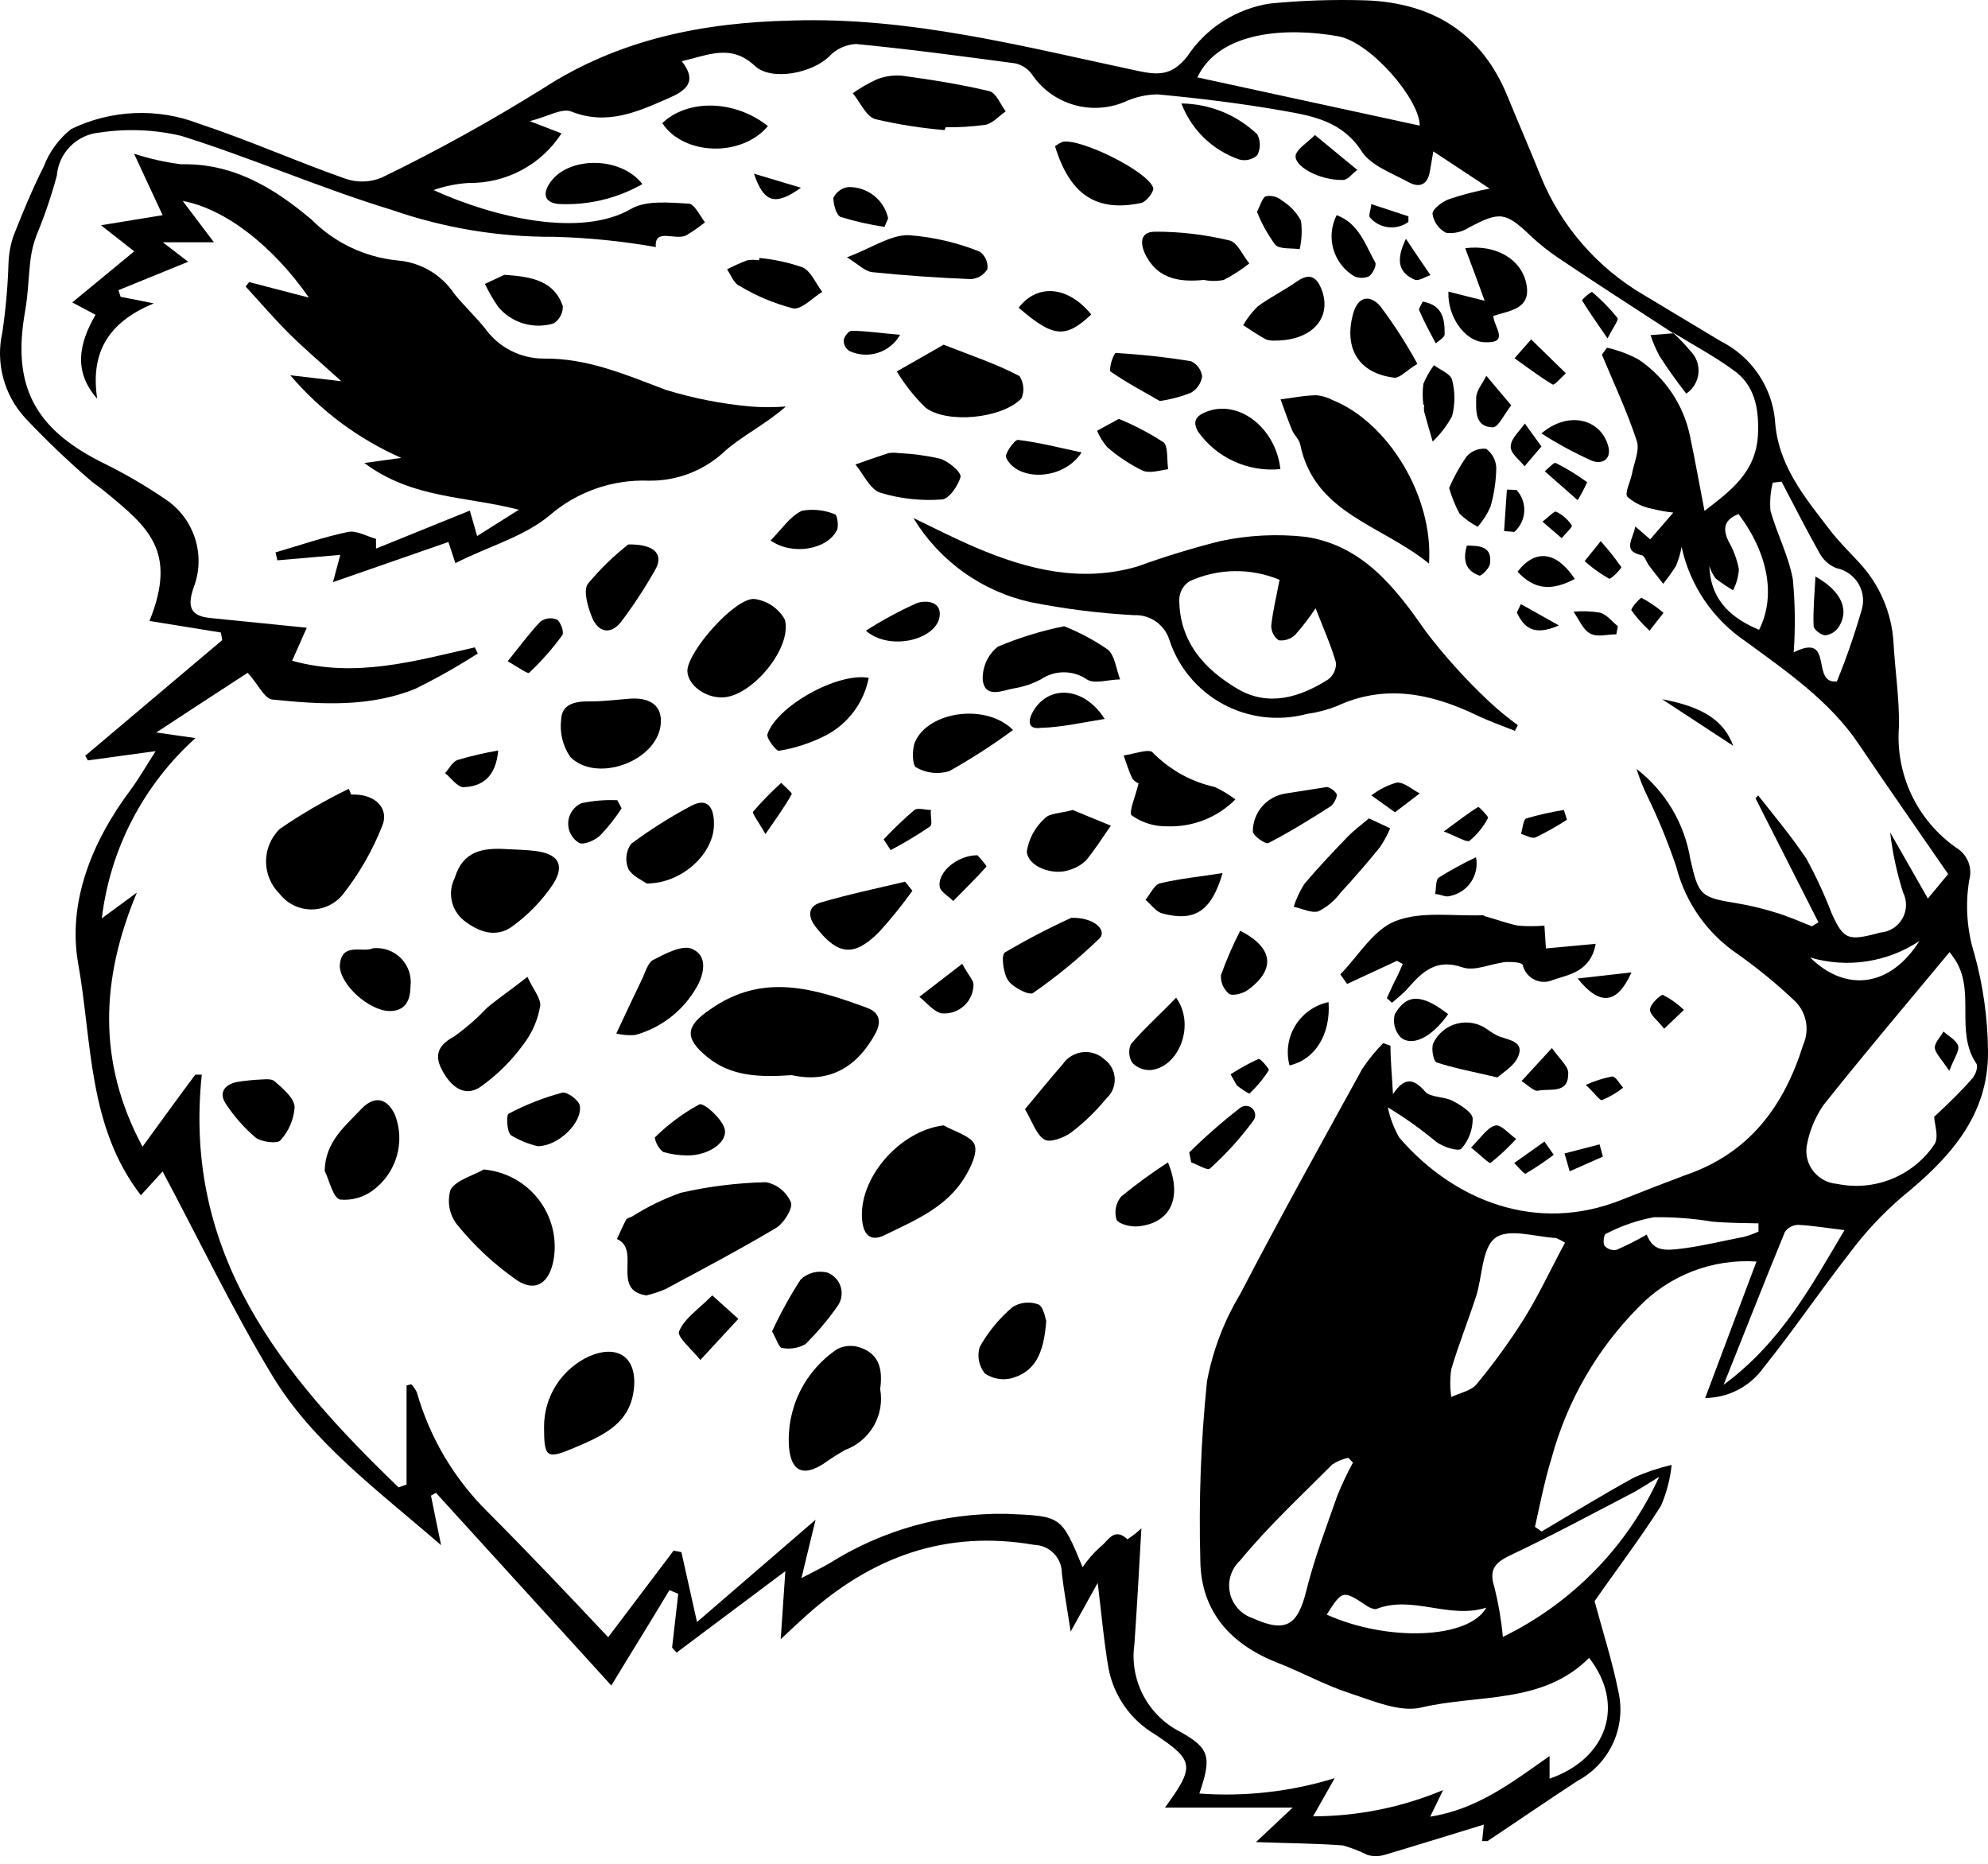 <?xml version="1.0" encoding="UTF-8"?> <svg xmlns="http://www.w3.org/2000/svg" width="240" height="225" viewBox="0 0 240 225" fill="none"> <path d="M32.903 166.114C28.071 158.136 24.082 149.759 19.631 141.421L17.005 144.294C10.589 135.976 11.131 125.784 9.447 116.369C8.123 108.97 11.07 101.63 15.742 95.386C16.724 94.05 17.566 92.594 18.789 90.679L10.609 91.796L10.289 91.238L26.828 77.276L26.668 76.358L18.047 74.962C21.475 66.445 17.827 63.593 12.574 59.265C11.993 58.786 11.331 58.387 10.77 57.868C8.058 55.522 5.468 53.039 3.011 50.429C1.759 49.053 0.857 47.399 0.383 45.604C-0.092 43.809 -0.126 41.927 0.285 40.117C0.693 37.354 0.941 34.57 1.026 31.779C1.065 30.674 1.261 29.579 1.608 28.528C2.731 25.676 3.893 22.844 5.277 20.111C5.95 18.334 7.093 16.77 8.585 15.583C10.98 14.42 13.592 13.762 16.256 13.652C18.92 13.542 21.577 13.983 24.062 14.945C30.076 16.94 35.73 19.473 41.624 21.547C43.082 22.074 44.687 22.031 46.114 21.427C52.769 18.193 59.247 14.611 65.521 10.697C74.743 4.713 84.887 2.718 95.593 2.479C109.927 2.02 123.66 5.65 137.473 8.582C139.959 9.101 141.483 9.081 143.307 6.847C144.431 5.137 145.905 3.681 147.632 2.574C149.359 1.468 151.301 0.735 153.331 0.425C157.201 0.049 161.092 -0.078 164.979 0.046C172.998 0.365 178.892 4.035 181.98 11.594C183.303 14.825 184.706 18.037 185.989 21.248C188.443 27.282 192.834 32.339 198.479 35.629L207.741 41.194C209.537 42.097 211.076 43.434 212.218 45.082C213.36 46.73 214.068 48.637 214.277 50.628C214.578 56.053 217.765 59.883 220.813 63.852C221.895 65.288 223.198 66.565 224.381 67.841C226.875 70.487 228.363 73.915 228.591 77.535C228.772 80.926 229.313 84.317 229.253 87.707C229.028 90.542 229.551 93.386 230.771 95.958C231.992 98.529 233.866 100.739 236.209 102.368C236.853 102.764 237.35 103.357 237.625 104.059C237.9 104.76 237.938 105.532 237.733 106.257C237.24 109.23 237.453 112.276 238.355 115.153C239.413 118.974 239.965 122.917 239.999 126.881C240.099 134.72 235.287 139.886 229.574 144.533C227.233 146.55 225.121 148.818 223.279 151.295C219.73 155.842 216.502 160.629 212.874 165.137C212.075 166.25 211.023 167.16 209.804 167.791C208.584 168.422 207.231 168.756 205.857 168.767C208.002 163.023 209.967 157.837 212.052 152.292C209.424 152.119 206.789 152.52 204.334 153.467C201.878 154.415 199.661 155.886 197.838 157.777C192.802 162.852 189.175 169.141 187.312 176.027C186.47 178.74 185.929 181.552 185.308 184.325L186.11 184.883C189.838 182.689 193.527 180.415 197.316 178.341C198.764 177.706 200.267 177.205 201.807 176.845C201.635 178.543 201.202 180.204 200.524 181.772C197.998 185.761 195.131 189.511 192.505 193.3C193.467 196.891 194.65 200.541 195.392 204.271C195.853 206.347 195.62 208.516 194.73 210.448C193.84 212.381 192.341 213.973 190.46 214.981C186.791 217.375 183.203 219.848 179.574 222.262C179.454 222.262 179.233 222.262 178.932 222.262L179.133 220.267C174.963 221.544 170.993 222.78 167.104 223.937C166.448 224.114 165.756 224.114 165.099 223.937C164.143 223.457 163.143 223.07 162.112 222.78C158.884 222.541 155.617 222.521 151.627 222.381L156.058 218.213H140.641C144.269 213.226 144.189 212.548 139.438 209.377C138.001 208.528 136.761 207.388 135.797 206.03C134.833 204.673 134.168 203.129 133.844 201.498C133.283 198.307 133.002 195.076 132.521 191.086L129.253 196.97C128.812 194.038 128.431 192.004 128.191 189.949C128.202 189.055 127.859 188.192 127.237 187.547C126.614 186.901 125.762 186.525 124.863 186.499C114.177 184.644 105.216 187.955 97.357 195.016C96.495 195.774 95.653 196.571 94.25 197.888L94.811 189.67L81.68 199.503L81.138 198.905C81.379 196.731 81.639 194.577 81.88 192.403L80.817 191.964C78.432 195.953 76.046 199.763 73.801 203.473L52.63 180.216L52.029 180.555C52.369 182.27 52.73 183.986 53.252 186.539C45.533 179.837 37.815 174.212 32.903 166.114ZM202.008 40.236C197.376 37.205 192.745 34.253 188.134 31.141C186.962 30.354 185.856 29.473 184.826 28.508C181.759 25.576 181.077 25.496 177.369 27.451C176.548 27.993 175.56 28.226 174.582 28.109C174.144 27.885 173.766 27.56 173.48 27.161C173.194 26.762 173.008 26.301 172.938 25.816C172.938 25.237 174.081 24.36 174.943 24.04C176.542 23.503 178.176 23.077 179.834 22.764L173.038 18.276C172.858 19.353 172.738 19.971 172.637 20.59C172.397 22.225 171.454 22.764 170.031 21.986C168.026 20.889 165.52 19.991 164.418 18.316C162.112 14.686 158.564 14.008 154.995 13.389C149.943 12.492 144.851 11.873 139.759 11.395C138.371 11.409 137.003 11.722 135.749 12.312C133.776 13.134 131.577 13.245 129.531 12.626C127.486 12.007 125.721 10.697 124.542 8.921C124.054 8.266 123.34 7.812 122.537 7.645C116.142 6.787 109.747 5.93 103.331 5.311C102.103 5.381 100.948 5.916 100.104 6.807C98.099 8.802 93.167 9.839 91.142 7.964C88.215 5.232 85.529 6.668 82.301 7.386C84.306 9.919 82.702 10.996 80.677 11.873C76.928 13.509 73.259 15.184 68.929 13.449C67.826 13.03 66.142 14.068 63.957 14.626L67.786 16.102C66.585 17.966 64.925 19.494 62.964 20.541C61.002 21.589 58.805 22.12 56.579 22.086C55.13 22.176 53.7 22.465 52.329 22.943C59.787 26.334 70.172 28.708 76.186 25.217C78.011 24.16 80.777 24.459 83.103 24.579C83.825 24.579 84.486 26.035 85.108 26.833C84.395 27.416 83.638 27.943 82.842 28.409C81.559 29.087 78.973 27.451 79.174 29.825C75.114 29.108 71.006 28.695 66.884 28.588C60.238 28.627 53.633 27.534 47.357 25.357C38.757 22.744 30.457 19.094 21.876 16.401C18.651 15.64 15.309 15.505 12.033 16.002C10.691 16.121 9.435 16.709 8.488 17.662C7.541 18.616 6.964 19.872 6.86 21.208C6.202 23.652 5.385 26.05 4.415 28.389C4.082 29.265 3.847 30.174 3.713 31.101C3.432 33.255 3.412 35.429 3.031 37.564C1.447 46.479 4.074 51.665 12.253 55.794C14.896 57.08 17.442 58.553 19.872 60.202C21.607 61.326 22.901 63.01 23.537 64.972C24.172 66.933 24.11 69.052 23.36 70.973C22.578 73.287 23.019 74.364 25.365 74.603L37.033 75.78L35.268 79.769C42.987 81.903 50.164 79.769 57.321 78.153L57.682 78.891C55.245 80.454 52.722 81.879 50.124 83.16C44.591 85.394 38.737 85.055 32.963 84.456C31.94 84.456 31.098 82.462 29.895 81.225C30.036 81.125 30.337 81.105 29.895 81.225C26.347 83.519 22.799 85.852 18.869 88.425L23.601 89.104C17.311 94.759 13.294 102.489 12.293 110.864L16.523 107.753C12.233 118.025 11.652 128.078 17.205 138.429C19.471 135.338 21.535 132.446 23.58 129.733H24.362C22.057 151.494 34.086 166.054 48.119 179.558L49.081 179.219V167.251L49.643 167.112C49.925 167.396 50.156 167.726 50.325 168.089C51.884 173.564 54.84 178.546 58.905 182.55C63.837 187.496 68.608 192.522 73.42 197.649L81.319 187.197L82.261 187.376C82.842 189.949 83.404 192.522 84.145 195.814L98.46 183.467C97.878 185.821 97.417 187.795 96.756 190.508C98.279 189.71 99.222 189.251 100.124 188.733C106.495 184.712 113.91 182.632 121.455 182.749C128.091 183.048 128.091 182.869 130.697 189.192C131.301 188.296 132.015 187.479 132.822 186.758C133.724 186.12 134.446 184.265 136.11 185.821C136.711 185.435 137.275 184.994 137.794 184.504C137.533 189.152 137.273 193.859 136.952 198.466C136.649 200.583 137.017 202.741 138.005 204.64C138.993 206.538 140.552 208.083 142.465 209.058C146.094 211.052 146.274 212.169 144.791 216.517C150.306 216.92 155.848 216.291 161.13 214.662L158.523 219.27C163.916 219.26 169.252 218.182 174.221 216.098L172.657 219.31C178.371 218.412 182.521 215.181 187.072 211.99V214.722C194.089 212.289 196.214 205.747 191.843 200.142C186.25 205.766 178.451 204.51 171.615 206.126C169.009 206.764 165.721 205.308 162.894 204.39C160.067 203.473 157.16 201.877 154.253 200.74C148.58 198.526 144.991 194.557 144.911 188.434C144.706 181.197 144.974 173.955 145.713 166.753C146.411 163.033 147.769 159.467 149.722 156.221C154.474 147.086 159.486 138.07 164.458 129.035C165.203 127.923 166.048 126.882 166.984 125.923L167.866 126.243C167.866 128.058 168.046 129.853 168.167 132.087C169.49 130.092 170.592 130.092 172.036 131.768C172.717 132.526 174.341 132.346 175.384 132.905C176.426 133.463 177.75 134.281 177.79 135.039C177.8 136.374 177.314 137.667 176.426 138.669C176.045 139.048 174.241 138.469 173.419 137.871C171.571 136.328 169.607 134.928 167.545 133.682C167.813 134.963 168.28 136.195 168.928 137.332C175.464 144.932 185.488 148.981 195.793 144.832C198.339 143.815 200.885 142.838 203.471 141.86C211.19 139.227 215.38 133.543 217.705 126.083C218.107 125.167 218.205 124.147 217.985 123.172C217.765 122.196 217.239 121.316 216.482 120.658C214.409 118.71 212.205 116.904 209.886 115.252C206.15 112.76 203.472 108.98 202.368 104.641C201.384 101.717 200.213 98.859 198.86 96.085C198.35 95.035 197.921 93.948 197.577 92.833C201.058 95.524 203.381 99.432 204.073 103.764C205.075 108.152 205.295 108.331 209.826 109.069C211.408 109.34 212.969 109.72 214.497 110.206C215.941 110.645 217.324 111.263 218.728 111.822L219.53 111.343C217.003 106.357 214.477 101.37 211.931 96.364L212.252 96.025C214.257 98.558 216.262 100.971 218.066 103.644C219.244 105.8 220.276 108.032 221.153 110.326C222.597 113.497 223.158 113.617 227.007 112.58C227.556 112.536 228.085 112.359 228.548 112.064C229.012 111.77 229.396 111.367 229.667 110.891C229.938 110.414 230.087 109.879 230.102 109.333C230.118 108.786 229.998 108.243 229.754 107.753C228.998 105.389 228.475 102.957 228.19 100.493L232.741 108.471L235.187 105.519C231.398 100.014 227.829 94.928 224.361 89.782C220.893 84.636 215.7 81.065 210.749 77.435C206.788 74.766 204.016 70.679 203.01 66.026C202.868 66.813 202.639 67.583 202.328 68.32C201.857 69.068 201.341 69.787 200.785 70.474C200.223 69.736 199.622 69.018 199.081 68.28C198.76 67.861 198.559 67.103 198.198 67.024C195.753 66.525 197.196 65.029 197.417 63.553L199.221 65.109L202.008 61.878C201.142 61.788 200.284 61.634 199.441 61.419C198.341 61.214 197.316 60.718 196.474 59.983C196.093 59.524 196.835 58.168 197.016 57.21C197.256 55.874 197.978 54.358 197.597 53.221C196.434 49.671 194.83 46.28 193.387 42.809L194.008 41.972C195.329 42.274 196.603 42.751 197.798 43.388C200.992 45.532 203.222 48.83 204.012 52.583C204.654 55.635 205.195 58.686 205.777 61.678C208.804 59.325 212.032 57.071 212.232 52.403C212.372 49.192 211.791 46.42 209.185 44.624C206.899 42.969 204.393 41.633 201.988 40.157L202.008 40.236ZM238.234 129.992C238.555 129.613 238.816 128.716 238.595 128.397C235.949 124.507 238.595 119.521 235.909 115.691L235.367 114.933C230.235 121.117 225.063 127.2 220.111 133.443C219.096 134.931 218.413 136.618 218.106 138.39C218.031 138.929 218.067 139.479 218.213 140.004C218.359 140.529 218.612 141.019 218.956 141.443C219.3 141.867 219.727 142.217 220.212 142.471C220.697 142.724 221.229 142.876 221.775 142.917C223.981 143.377 226.274 143.173 228.363 142.331C230.451 141.489 232.241 140.048 233.503 138.19C234.145 137.313 233.503 135.617 233.503 134.819C235.468 133.004 236.911 131.568 238.234 130.052V129.992ZM171.394 15.165C171.394 12.013 165.56 5.192 161.631 4.394C155.356 3.257 147.196 3.736 144.55 9.34L171.394 15.165ZM200.304 178.281C199.341 178.88 198.299 179.538 197.376 180.076C192.465 182.629 187.593 185.262 182.581 187.636C180.576 188.553 179.674 189.391 180.416 191.625C180.905 193.592 181.247 195.592 181.438 197.609C189.789 193.538 196.458 186.705 200.304 178.281ZM160.849 176.785C157.08 180.575 153.111 184.245 149.722 188.374C149.191 188.864 148.797 189.484 148.579 190.172C148.362 190.86 148.328 191.592 148.482 192.297C148.636 193.002 148.972 193.654 149.456 194.19C149.941 194.727 150.558 195.128 151.246 195.355C155.256 197.17 156.679 196.212 157.722 191.964C158.684 188.094 160.127 184.325 161.45 180.555C162.002 179.191 162.631 177.859 163.335 176.566L162.774 175.987C162.088 176.131 161.435 176.402 160.849 176.785ZM187.874 149.46C185.348 149.32 182.1 148.223 180.496 149.46C178.892 150.696 178.972 154.067 178.211 156.46C177.248 159.432 176.086 162.325 175.203 165.296C175.042 166.408 175.042 167.536 175.203 168.647C176.246 168.149 177.609 167.909 178.271 167.092C180.366 164.558 182.294 161.893 184.045 159.113C185.809 156.261 187.252 153.13 188.936 150.018C188.598 149.804 188.242 149.617 187.874 149.46ZM221.755 82.262C222.88 79.51 223.858 76.701 224.682 73.845C224.878 73.304 224.953 72.727 224.904 72.153C224.854 71.58 224.681 71.025 224.395 70.524C224.109 70.024 223.718 69.591 223.249 69.256C222.779 68.92 222.242 68.689 221.675 68.579C220.818 68.229 220.11 67.595 219.67 66.784C218.066 63.952 216.603 61.04 215.079 58.148L214.016 58.267C213.739 59.368 213.644 60.507 213.736 61.638C214.518 64.451 215.941 67.123 216.442 69.956C216.719 72.88 216.752 75.822 216.542 78.752C221.514 76.258 218.527 82.621 221.755 82.262ZM222.677 148.502C220.532 148.243 218.768 147.944 217.024 147.864C216.717 147.88 216.419 147.966 216.152 148.114C215.884 148.263 215.654 148.471 215.48 148.722C213.074 154.586 210.749 160.509 208.082 167.171C215.059 162.025 218.647 155.264 222.677 148.502ZM206.639 147.465C204.333 147.086 201.998 146.912 199.662 146.946C197.648 147.32 195.702 147.992 193.888 148.941C193.628 148.941 193.487 150.078 193.708 150.397C193.888 150.597 194.118 150.747 194.375 150.831C194.632 150.915 194.907 150.93 195.171 150.876C196.414 150.332 197.626 149.719 198.8 149.041C199.602 151.035 200.805 151.035 203.311 150.696C205.817 150.357 208.102 149.779 210.508 149.32C211.12 149.158 211.717 148.944 212.292 148.682V147.684C210.388 147.644 208.503 147.644 206.599 147.465H206.639ZM212.372 76.019C214.377 72.03 213.535 66.924 209.886 62.057C208.263 62.695 207.882 63.673 208.664 65.328C209.277 66.385 209.705 67.538 209.927 68.739C209.867 69.615 209.628 70.471 209.225 71.252C208.483 70.824 207.773 70.344 207.1 69.816C206.777 69.365 206.527 68.867 206.358 68.34C206.498 71.95 208.383 74.364 212.332 76.019H212.372ZM166.102 194.258C165.841 194.258 165.38 194.118 165.099 193.919C162.112 191.924 162.072 191.924 160.167 194.916C167.405 198.187 177.288 197.908 179.434 194.078C174.863 195.514 170.512 192.503 166.102 194.258ZM218.527 115.592C222.938 119.92 228.29 119.062 231.719 113.597C229.802 114.872 227.626 115.711 225.346 116.056C223.066 116.401 220.738 116.242 218.527 115.592Z" fill="black"></path> <path d="M41.082 66.984C40.742 68.26 40.501 69.118 40.2 70.275L54.134 65.428L54.976 67.981C58.885 65.986 63.135 64.85 66.283 62.276C69.597 59.38 73.903 57.859 78.311 58.028C81.76 58.083 85.09 56.778 87.574 54.398C89.739 52.523 92.425 51.227 94.871 49.072C93.443 49.182 92.009 49.182 90.581 49.072C87.133 48.757 83.727 48.088 80.416 47.078C75.605 45.263 70.954 43.228 65.661 43.288C64.278 43.292 62.913 42.967 61.682 42.339C60.45 41.711 59.388 40.798 58.584 39.678C57.401 38.202 55.998 36.905 54.815 35.429C54.051 34.291 53.036 33.341 51.849 32.65C50.661 31.959 49.331 31.545 47.959 31.44C44.04 31.043 40.383 29.301 37.614 26.514C32.983 22.604 28.071 19.692 21.896 19.832C19.955 19.592 18.041 19.165 16.183 18.555L19.631 25.975L12.193 27.192L16.203 30.343L8.725 36.507L11.532 38.002C9.527 41.473 8.825 44.824 11.732 48.135C10.95 42.869 12.755 39.02 18.568 36.626L14.559 35.828L14.298 35.031L22.718 31.6L19.651 29.246H25.826L22.057 24.26C27.149 25.197 32.903 29.625 37.293 35.928L30.076 34.053L29.655 34.592C31.399 36.487 33.083 38.461 34.907 40.276C36.732 42.091 38.657 43.707 41.203 46.021L35.048 45.303C38.695 49.593 43.274 53.004 48.44 55.276L43.989 55.894C49.743 60.222 56.299 59.883 62.634 61.538L57.602 64.71L56.72 61.638L45.393 66.226V65.049C44.27 64.75 43.047 64.012 42.045 64.211C39.078 64.829 36.191 65.827 33.264 66.684L33.484 67.642L41.082 66.984Z" fill="black"></path> <path d="M117.866 66.126C124.101 68.779 130.496 70.355 137.273 68.4C140.559 67.205 143.904 66.18 147.297 65.328C150.694 64.599 154.188 64.424 157.641 64.81C164.478 65.847 168.427 70.893 172.136 76.239C174.409 79.217 176.924 82.005 179.654 84.576C180.786 85.641 181.984 86.634 183.243 87.548L182.882 88.226C181.338 87.608 179.774 87.069 178.291 86.351C172.778 83.718 167.204 82.521 161.31 85.274C160.16 85.715 158.963 86.023 157.742 86.192C154.348 87.097 150.735 86.671 147.649 85C144.563 83.329 142.24 80.543 141.162 77.216C140.876 76.325 140.303 75.552 139.531 75.019C138.758 74.485 137.831 74.22 136.892 74.264C132.723 74.037 128.577 73.517 124.482 72.708C121.543 72.061 118.767 70.826 116.323 69.077C113.879 67.328 111.819 65.103 110.268 62.536C112.734 63.733 115.26 65.009 117.866 66.126ZM156.378 76.618C156.118 76.875 155.802 77.07 155.455 77.188C155.107 77.305 154.738 77.342 154.374 77.296C154.09 77.095 153.859 76.828 153.702 76.519C153.545 76.21 153.466 75.867 153.471 75.52C153.672 73.705 154.113 71.89 154.474 69.996C152.746 69.274 150.886 68.917 149.012 68.948C147.138 68.979 145.291 69.397 143.588 70.175C143.228 70.413 142.93 70.732 142.717 71.106C142.505 71.481 142.384 71.9 142.365 72.329C142.365 77.435 145.372 80.786 149.402 83.16C153.131 85.354 156.94 84.197 160.368 82.003C160.668 81.766 160.908 81.461 161.068 81.115C161.228 80.769 161.304 80.389 161.29 80.008C160.689 77.914 159.787 75.9 158.824 73.426C158.086 74.546 157.269 75.613 156.378 76.618Z" fill="black"></path> <path d="M95.593 129.793C99.963 130.77 103.351 128.975 105.617 124.886C106.479 123.35 106.198 122.234 104.695 121.675C98.4 119.361 92.145 117.347 85.769 121.835C82.802 123.829 82.522 125.285 85.428 127.639C88.335 129.992 91.784 130.052 95.593 129.793Z" fill="black"></path> <path d="M78.031 156.381C78.822 156.201 79.594 155.947 80.336 155.623C84.827 153.209 89.338 150.836 93.708 148.223C94.651 147.644 95.713 145.909 95.493 145.171C95.231 144.549 94.82 144 94.296 143.572C93.772 143.145 93.15 142.851 92.485 142.718C89.016 142.794 85.563 143.221 82.181 143.994C80.129 144.725 78.165 145.682 76.327 146.847C76.066 146.966 75.705 147.046 75.585 147.246C75.184 148.003 74.843 148.801 74.482 149.579C77.429 150.856 73.721 155.762 78.031 156.381Z" fill="black"></path> <path d="M172.517 68.041C173.078 59.943 167.585 50.987 160.869 48.294C160.283 47.985 159.644 47.789 158.985 47.716C157.521 47.716 156.058 48.035 154.594 48.215C155.055 49.451 155.476 50.708 155.977 51.905C156.238 52.523 156.819 53.022 156.96 53.62C158.664 62.017 166.763 63.334 172.517 68.041Z" fill="black"></path> <path d="M169.349 116.369C169.049 117.068 168.748 117.766 168.427 118.364C168.106 118.962 167.766 119.8 167.425 120.498L168.046 121.057C168.748 120.438 169.49 119.88 170.051 119.202C171.815 117.207 173.459 115.711 176.587 116.788C178.09 117.287 180.075 116.29 181.859 116.13C182.561 116.13 183.864 116.13 183.864 116.609C183.965 116.976 184.146 117.317 184.393 117.608C184.641 117.898 184.949 118.132 185.297 118.291C185.644 118.451 186.023 118.533 186.406 118.532C186.788 118.531 187.166 118.446 187.513 118.284C189.518 117.626 192.024 117.267 192.645 113.936L186.631 114.495L186.45 111.742C185.39 111.833 184.323 111.833 183.263 111.742C181.94 111.483 180.636 110.984 179.253 110.605C179.253 110.605 179.093 110.485 178.992 110.485C175.464 110.625 171.615 109.967 168.487 111.184C165.821 112.201 163.997 115.392 161.811 117.626L162.633 118.783L168.648 115.99L169.349 116.369Z" fill="black"></path> <path d="M42.105 95.227C39.206 96.631 36.418 98.251 33.765 100.074C33.243 100.586 32.828 101.196 32.546 101.869C32.263 102.542 32.117 103.264 32.117 103.993C32.117 104.722 32.263 105.444 32.546 106.117C32.828 106.79 33.243 107.4 33.765 107.912C34.218 108.496 34.8 108.969 35.465 109.294C36.131 109.619 36.863 109.788 37.604 109.788C38.345 109.788 39.077 109.619 39.743 109.294C40.408 108.969 40.99 108.496 41.443 107.912C43.383 105.436 44.956 102.695 46.114 99.775C47.077 97.561 45.232 95.785 42.406 95.925L42.105 95.227Z" fill="black"></path> <path d="M58.404 141.182C57.041 141.96 55.096 142.439 54.394 143.615C54.178 144.324 54.135 145.073 54.267 145.801C54.4 146.529 54.704 147.216 55.156 147.804C57.251 150.399 59.708 152.683 62.453 154.586C64.719 156.042 66.323 154.825 66.824 152.132C67.051 150.856 67.01 149.546 66.701 148.287C66.393 147.027 65.825 145.845 65.034 144.815C64.242 143.786 63.244 142.931 62.102 142.306C60.961 141.68 59.702 141.298 58.404 141.182Z" fill="black"></path> <path d="M106.258 167.69C106.559 165.496 106.258 163.561 103.973 162.723C103.513 162.543 103.021 162.46 102.527 162.48C102.033 162.501 101.549 162.625 101.106 162.843C99.165 164.132 97.601 165.909 96.573 167.993C95.545 170.077 95.089 172.395 95.252 174.711C95.513 177.603 96.936 178.301 99.422 176.705C100.267 176.1 101.143 175.541 102.048 175.03C103.504 174.493 104.724 173.463 105.494 172.121C106.263 170.779 106.534 169.21 106.258 167.69Z" fill="black"></path> <path d="M113.917 135.856C108.564 136.495 103.532 142.339 104.093 147.405C104.274 149.041 105.076 149.938 106.76 149.12C110.408 147.345 114.258 145.77 116.483 142.1C117.205 140.923 118.087 139.088 117.626 138.11C117.164 137.133 115.22 136.594 113.917 135.856Z" fill="black"></path> <path d="M61.17 102.507C58.304 102.328 55.878 102.707 54.895 105.998C54.468 106.84 54.34 107.802 54.533 108.726C54.726 109.649 55.228 110.481 55.958 111.084C57.822 112.56 59.968 113.298 61.972 111.742C63.857 110.357 65.485 108.656 66.784 106.716C68.247 104.362 67.365 103.066 64.599 102.727C63.436 102.587 62.293 102.567 61.17 102.507Z" fill="black"></path> <path d="M82.983 80.966C82.983 82.701 85.248 84.376 87.453 84.177C90.902 83.878 95.653 78.193 94.751 74.802C94.378 74.13 93.852 73.555 93.215 73.121C92.577 72.689 91.847 72.41 91.082 72.309C88.757 72.11 83.043 78.612 82.983 80.966Z" fill="black"></path> <path d="M113.917 41.613L108.263 44.844C109.228 46.429 110.386 47.89 111.711 49.192C114.298 51.187 120.954 50.548 123.319 48.095C123.503 47.661 123.577 47.188 123.535 46.719C123.493 46.25 123.336 45.798 123.079 45.402C120.292 43.926 117.205 42.909 113.917 41.613Z" fill="black"></path> <path d="M65.681 172.218C65.681 176.067 65.982 176.207 69.49 174.711C72.999 173.215 76.186 171.759 76.547 167.451C76.848 163.801 74.542 162.285 71.154 163.721C69.521 164.468 68.137 165.666 67.167 167.172C66.197 168.678 65.681 170.429 65.681 172.218Z" fill="black"></path> <path d="M114.157 15.364C115.766 15.384 117.375 15.284 118.969 15.065C119.851 14.885 120.593 14.008 121.415 13.449C120.773 12.611 120.272 11.195 119.41 10.996C115.962 10.178 112.433 9.62 108.925 9.141C107.882 9.047 106.831 9.197 105.857 9.58C104.837 10.045 103.864 10.606 102.95 11.255C103.853 12.332 104.554 14.068 105.677 14.387C108.427 15.029 111.222 15.469 114.037 15.703L114.157 15.364Z" fill="black"></path> <path d="M63.676 117.925C61.672 119.501 60.168 120.518 58.805 121.655C57.586 122.946 56.243 124.116 54.795 125.146C52.971 126.123 52.429 127.3 53.272 128.995C54.114 130.691 55.758 132.645 57.943 131.249C59.978 129.816 61.76 128.057 63.215 126.043C64.253 124.686 64.941 123.098 65.22 121.416C65.3 120.498 64.338 119.401 63.676 117.925Z" fill="black"></path> <path d="M128.472 75.6C125.721 76.152 123.034 76.981 120.452 78.073C119.843 78.564 119.36 79.194 119.046 79.909C118.732 80.624 118.596 81.404 118.648 82.182C118.989 84.356 121.054 83.339 122.417 83.1C123.544 82.917 124.634 82.553 125.645 82.023C126.464 81.461 127.436 81.16 128.431 81.16C129.427 81.16 130.399 81.461 131.218 82.023C132.14 82.621 133.824 82.023 135.228 82.023C134.747 80.786 134.606 79.111 133.704 78.393C132.07 77.271 130.315 76.335 128.472 75.6Z" fill="black"></path> <path d="M76.186 84.337C74.482 84.456 72.798 84.695 71.094 84.676C69.39 84.656 67.826 85.015 67.746 86.85C67.549 88.433 67.934 90.034 68.829 91.357C71.816 94.429 78.672 92.175 79.675 88.007C80.196 85.573 78.913 84.197 76.186 84.337Z" fill="black"></path> <path d="M39.198 141.362C39.799 142.558 40.16 144.513 41.042 144.812C42.475 144.951 43.908 144.545 45.052 143.675C46.421 142.656 47.419 141.221 47.897 139.588C48.374 137.954 48.304 136.21 47.698 134.62C46.796 132.625 45.292 132.186 43.689 133.802C41.744 135.896 39.258 137.771 39.198 141.362Z" fill="black"></path> <path d="M149.141 96.504C148.366 95.921 147.533 95.42 146.655 95.007C143.801 94.375 141.194 92.926 139.157 90.839C138.716 90.34 136.852 91.038 135.649 91.198C135.99 92.135 136.27 93.093 136.691 93.97C136.882 94.238 137.147 94.446 137.453 94.569C137.092 96.105 136.21 98.139 136.631 98.438C137.881 99.326 139.386 99.788 140.921 99.755C142.443 99.809 143.96 99.548 145.375 98.988C146.79 98.429 148.072 97.582 149.141 96.504Z" fill="black"></path> <path d="M123.74 133.902C124.622 135.378 125.063 136.934 126.086 137.572C126.727 137.991 128.451 137.352 129.314 136.714C130.889 135.516 132.315 134.137 133.564 132.605C133.902 132.302 134.168 131.927 134.343 131.508C134.517 131.09 134.596 130.638 134.573 130.185C134.55 129.732 134.426 129.29 134.209 128.891C133.993 128.492 133.691 128.146 133.323 127.878C132.971 127.555 132.553 127.311 132.097 127.164C131.642 127.016 131.16 126.969 130.684 127.023C130.208 127.078 129.75 127.235 129.34 127.482C128.931 127.73 128.58 128.062 128.311 128.457C126.808 130.172 125.364 131.967 123.74 133.902Z" fill="black"></path> <path d="M78.071 106.656C82.421 106.656 86.291 102.926 86.19 99.396C86.19 97.7 85.569 96.144 83.404 97.301C80.887 98.643 78.475 100.17 76.186 101.869C75.881 102.303 75.69 102.806 75.631 103.332C75.571 103.858 75.645 104.39 75.846 104.881C76.307 105.758 77.61 106.317 78.071 106.656Z" fill="black"></path> <path d="M102.249 31.061C103.552 31.859 104.394 32.757 105.316 32.856C109.326 33.275 113.335 33.535 117.205 33.694C117.614 33.671 118.011 33.548 118.36 33.336C118.71 33.124 119.002 32.829 119.209 32.477C119.253 32.079 119.191 31.675 119.029 31.308C118.867 30.94 118.612 30.622 118.287 30.383C115.554 29.285 112.666 28.612 109.727 28.389C107.481 28.329 105.216 29.964 102.249 31.061Z" fill="black"></path> <path d="M129.314 110.805C126.57 112.062 123.893 113.46 121.294 114.993C120.853 115.272 121.114 117.486 121.695 118.344C122.277 119.202 124.241 120.199 124.703 119.88C127.553 117.909 130.235 115.707 132.722 113.298C133.724 112.261 132 110.705 129.314 110.805Z" fill="black"></path> <path d="M174.863 35.21C174.722 38.242 176.867 41.194 179.153 41.313C182.341 41.493 180.356 39.498 180.276 38.142C182.12 37.504 184.847 37.384 184.285 34.352C183.724 31.321 180.636 29.486 176.887 29.964C177.649 31.959 178.371 33.953 179.233 36.307L174.863 35.21Z" fill="black"></path> <path d="M145.332 33.794C146.126 33.955 146.944 33.955 147.738 33.794C148.829 33.229 149.863 32.561 150.825 31.799C150.023 30.842 149.382 29.226 148.419 29.027C145.486 28.317 142.477 27.962 139.458 27.97C137.253 27.97 137.774 29.964 138.516 31.161C139.999 33.714 142.525 34.073 145.332 33.794Z" fill="black"></path> <path d="M104.875 81.823C101.006 81.165 93.728 85.314 92.646 88.645C92.505 89.124 93.688 90.639 94.009 90.639C96.002 90.321 97.931 89.688 99.723 88.764C101.049 88.065 102.201 87.078 103.092 85.877C103.984 84.676 104.593 83.29 104.875 81.823Z" fill="black"></path> <path d="M74.402 124.767C75.149 124.951 75.921 125.012 76.688 124.946C79.819 124.078 82.478 122.013 84.085 119.202C85.007 117.626 85.509 115.332 83.504 114.534C82.321 114.056 80.316 115.133 78.873 115.871C78.191 116.23 77.891 117.407 77.49 118.244C76.527 120.219 75.605 122.214 74.402 124.767Z" fill="black"></path> <path d="M109.266 106.436C105.837 107.254 102.389 107.972 99.021 108.97C97.558 109.428 97.477 110.625 98.48 111.902C101.146 115.332 103.091 115.572 106.138 112.5C107.574 110.926 108.913 109.268 110.148 107.533L109.266 106.436Z" fill="black"></path> <path d="M108.484 54.697C108.085 54.641 107.68 54.641 107.281 54.697C105.944 55.136 104.608 55.595 103.271 56.073C104.254 57.25 105.035 59.085 106.278 59.484C108.666 60.204 111.167 60.482 113.656 60.302C114.538 60.302 115.661 58.646 115.962 57.589C116.062 56.991 114.518 55.694 113.496 55.375C111.849 54.998 110.172 54.772 108.484 54.697Z" fill="black"></path> <path d="M122.297 88.126C119.049 84.855 112.072 85.872 110.468 89.562C110.088 90.46 110.128 92.395 110.589 92.634C111.189 92.983 111.855 93.204 112.545 93.283C113.235 93.362 113.935 93.297 114.598 93.093C117.265 91.597 119.836 89.938 122.297 88.126Z" fill="black"></path> <path d="M126.306 159.472C126.206 159.233 126.026 157.837 125.384 157.478C124.875 157.285 124.328 157.212 123.785 157.264C123.243 157.316 122.72 157.492 122.257 157.777C120.657 159.132 119.312 160.759 118.287 162.584C118.11 163.131 118.075 163.714 118.183 164.278C118.292 164.843 118.541 165.371 118.909 165.815C119.379 166.132 119.912 166.345 120.472 166.442C121.032 166.538 121.606 166.515 122.156 166.374C124.843 165.596 126.006 163.601 126.306 159.472Z" fill="black"></path> <path d="M127.369 17.658C129.173 23.542 132.381 25.636 137.774 24.499C138.395 24.36 139.358 23.103 139.217 22.664C138.556 20.67 130.456 16.68 128.291 17.119C127.958 17.252 127.648 17.433 127.369 17.658Z" fill="black"></path> <path d="M75.846 65.727C74.059 67.135 72.426 68.726 70.974 70.474C70.373 71.312 70.974 73.326 71.495 74.583C72.237 76.338 73.721 76.697 75.004 75.042C76.47 73.095 77.809 71.056 79.013 68.938C80.196 67.043 79.194 65.667 75.846 65.727Z" fill="black"></path> <path d="M129.494 97.78C128.01 98.199 126.687 98.159 126.126 98.797C124.966 99.84 124.201 101.249 123.961 102.786C124.081 104.641 127.128 105.738 129.113 105.02C129.866 104.802 130.554 104.405 131.118 103.863C132.2 102.547 133.123 101.091 134.105 99.675L129.494 97.78Z" fill="black"></path> <path d="M93.207 160.729C93.788 161.766 94.069 162.723 94.39 162.723C95.364 162.916 96.374 162.753 97.237 162.265C98.645 160.871 99.927 159.356 101.066 157.737C101.317 157.406 101.488 157.022 101.564 156.614C101.641 156.207 101.621 155.787 101.506 155.389C101.391 154.99 101.185 154.624 100.903 154.318C100.622 154.012 100.272 153.776 99.883 153.628C99.318 153.483 98.725 153.484 98.16 153.63C97.595 153.777 97.077 154.064 96.655 154.466C95.359 156.47 94.206 158.563 93.207 160.729Z" fill="black"></path> <path d="M91.643 31.42C91.171 31.35 90.692 31.35 90.22 31.42C89.383 31.737 88.567 32.103 87.774 32.517C88.255 33.215 88.596 34.233 89.278 34.512C91.286 35.723 93.46 36.636 95.733 37.225C96.736 37.424 98.079 35.968 99.262 35.23C98.48 34.213 97.918 32.757 96.896 32.278C95.211 31.691 93.461 31.309 91.683 31.141L91.643 31.42Z" fill="black"></path> <path d="M45.032 114.475C43.789 115.073 41.223 113.637 41.022 116.569C41.022 118.863 44.571 122.034 47.037 122.054C49.041 122.054 49.543 120.638 49.563 119.022C49.632 118.412 49.563 117.794 49.36 117.213C49.157 116.633 48.827 116.105 48.392 115.669C47.957 115.233 47.43 114.899 46.848 114.692C46.267 114.485 45.646 114.411 45.032 114.475Z" fill="black"></path> <path d="M153.973 41.114C158.403 41.114 160.829 38.361 159.566 34.991C158.985 33.475 158.143 32.876 156.579 33.973C155.015 35.07 153.351 35.868 151.848 36.985C151.154 37.656 150.56 38.422 150.083 39.259C151.006 39.837 151.888 40.476 152.83 40.974C153.197 41.099 153.586 41.147 153.973 41.114Z" fill="black"></path> <path d="M180.777 130.072C181.418 129.474 182.782 128.716 183.263 127.579C184.045 125.784 182.32 125.584 181.057 125.146C180.543 124.928 180.058 124.647 179.614 124.308C179.096 123.92 178.497 123.652 177.862 123.523C177.226 123.395 176.57 123.408 175.941 123.563C175.311 123.717 174.724 124.009 174.222 124.418C173.72 124.826 173.316 125.34 173.038 125.923C172.758 126.542 173.038 128.118 173.439 128.257C175.544 128.955 177.75 129.354 180.777 130.072Z" fill="black"></path> <path d="M31.66 130.312C30.612 130.354 29.567 130.461 28.532 130.631C27.009 130.99 26.387 132.007 27.309 133.323C28.296 134.808 29.483 136.151 30.838 137.313C31.559 137.871 33.464 138.11 33.845 137.672C34.854 136.572 35.461 135.167 35.569 133.682C35.569 132.625 34.226 131.468 33.244 130.611C32.803 130.132 31.8 130.332 31.66 130.312Z" fill="black"></path> <path d="M92.706 15.224C88.696 12.033 83.023 11.933 79.955 14.865C82.501 18.755 89.498 19.034 92.706 15.224Z" fill="black"></path> <path d="M171.114 43.926C169.785 41.485 168.278 39.145 166.603 36.925C165.52 35.689 163.977 35.549 163.335 37.943C162.232 42.091 164.037 45.103 168.387 45.602C169.029 45.602 169.79 44.724 171.114 43.926Z" fill="black"></path> <path d="M140.019 48.414C141.289 48.23 142.533 47.902 143.728 47.437C144.1 47.234 144.42 46.948 144.663 46.602C144.907 46.256 145.067 45.859 145.131 45.442C145.079 45.049 144.929 44.675 144.695 44.355C144.46 44.034 144.148 43.777 143.788 43.607C140.761 43.115 137.709 42.782 134.646 42.61C134.239 43.271 134.017 44.029 134.005 44.804C136.07 46.26 138.335 47.417 140.019 48.414Z" fill="black"></path> <path d="M165.26 98.797C164.398 99.535 163.475 100.213 162.693 101.011C160.909 102.866 159.125 104.741 157.461 106.716C156.918 107.575 156.486 108.5 156.178 109.468C157.2 109.668 158.343 110.286 159.185 110.007C160.239 109.474 161.153 108.702 161.851 107.753C163.495 105.978 165.059 104.163 166.583 102.288C167.076 101.568 167.492 100.799 167.826 99.994L165.26 98.797Z" fill="black"></path> <path d="M154.574 56.632C154.033 51.745 149.702 48.294 145.853 49.631C144.53 50.109 143.848 50.728 144.63 52.104C145.737 53.666 147.241 54.908 148.988 55.703C150.735 56.499 152.662 56.819 154.574 56.632Z" fill="black"></path> <path d="M64.919 138.37C67.405 138.37 70.352 135.497 69.992 133.463C69.871 132.805 68.428 131.748 67.867 131.907C65.627 132.511 63.462 133.361 61.411 134.44C61.09 134.6 61.191 136.654 61.692 137.053C62.691 137.658 63.781 138.103 64.919 138.37Z" fill="black"></path> <path d="M77.55 22.225C74.943 18.834 68.668 18.874 66.463 21.966C65.501 23.302 65.661 24.399 67.325 24.619C70.894 24.823 74.446 23.991 77.55 22.225Z" fill="black"></path> <path d="M60.89 33.176L58.544 34.273C59 35.24 59.536 36.167 60.148 37.045C60.941 37.999 62 38.697 63.192 39.052C64.384 39.407 65.655 39.403 66.844 39.04C67.194 38.815 67.48 38.505 67.673 38.137C67.867 37.77 67.961 37.359 67.947 36.945C66.904 33.953 64.318 33.395 60.89 33.176Z" fill="black"></path> <path d="M83.023 139.487C85.589 139.487 87.975 137.831 87.453 136.176C87.052 134.959 84.967 133.084 84.426 133.323C82.456 134.395 80.647 135.738 79.053 137.313C79.157 138.001 79.515 138.626 80.056 139.068C81.02 139.346 82.019 139.487 83.023 139.487Z" fill="black"></path> <path d="M174.943 58.906C175.249 59.986 175.672 61.029 176.206 62.017C176.854 62.644 177.59 63.175 178.391 63.593C179.028 62.873 179.548 62.058 179.935 61.179C180.378 59.648 180.614 58.065 180.636 56.472C180.619 56.023 180.5 55.584 180.288 55.187C180.076 54.789 179.777 54.445 179.414 54.178C178.968 54.134 178.518 54.198 178.102 54.364C177.686 54.531 177.318 54.796 177.028 55.136C176.213 56.323 175.514 57.585 174.943 58.906Z" fill="black"></path> <path d="M160.208 95.007L155.256 95.785C154.15 95.939 153.137 96.482 152.401 97.317C151.664 98.152 151.255 99.222 151.246 100.333C151.246 100.911 152.79 101.949 153.131 101.769C155.697 100.453 158.163 98.917 160.608 97.361C161.029 97.082 161.531 96.085 161.35 95.825C161.081 95.424 160.675 95.134 160.208 95.007Z" fill="black"></path> <path d="M141.984 120.438C140.099 122.433 138.195 124.088 136.531 126.043C136.368 126.407 136.3 126.806 136.331 127.203C136.363 127.6 136.493 127.983 136.711 128.317C136.998 128.612 137.345 128.841 137.729 128.989C138.113 129.137 138.525 129.2 138.937 129.175C142.345 128.816 144.35 123.71 141.984 120.438Z" fill="black"></path> <path d="M141.002 140.324C139.04 141.593 137.152 142.971 135.348 144.453C135.033 144.834 134.818 145.286 134.72 145.77C134.622 146.253 134.645 146.753 134.787 147.226C135.087 147.804 136.551 148.143 137.433 148.043C141.282 147.644 142.786 144.653 141.002 140.324Z" fill="black"></path> <path d="M135.067 50.568L132.441 52.004C132.75 52.729 133.169 53.402 133.684 53.999C134.973 55.114 136.402 56.06 137.934 56.811C138.776 57.17 139.939 56.811 141.022 56.632C140.861 55.535 141.022 53.899 140.5 53.42C138.786 52.297 136.967 51.342 135.067 50.568Z" fill="black"></path> <path d="M142.625 12.492C143.219 14.059 144.152 15.476 145.358 16.645C146.563 17.813 148.012 18.704 149.602 19.253C149.981 19.358 150.38 19.365 150.762 19.274C151.144 19.183 151.497 18.998 151.787 18.735C151.988 18.346 152.093 17.915 152.093 17.478C152.093 17.041 151.988 16.61 151.787 16.222C149.322 13.863 146.045 12.529 142.625 12.492Z" fill="black"></path> <path d="M85.99 156.381C84.326 158.056 82.602 159.173 81.98 160.729C81.7 161.387 83.624 163.003 84.546 164.18L89.137 159.213L85.99 156.381Z" fill="black"></path> <path d="M147.597 105.399C144.791 105.838 142.365 106.077 140.039 106.636C139.358 106.815 138.876 107.892 138.295 108.63C138.957 109.189 139.538 110.047 140.3 110.266C144.189 111.303 146.234 110.067 147.597 105.399Z" fill="black"></path> <path d="M149.722 112.36C148.833 114.098 148.056 115.89 147.397 117.726C147.372 118.147 147.445 118.568 147.612 118.956C147.78 119.344 148.035 119.687 148.359 119.96C148.76 120.279 150.003 119.96 150.605 119.541C153.993 117.087 153.812 114.455 149.722 112.36Z" fill="black"></path> <path d="M93.027 65.248C95.673 67.103 99.903 66.345 101.046 63.972C101.286 63.473 101.046 62.137 100.825 62.097C99.56 61.568 98.167 61.416 96.816 61.658C95.392 62.316 94.39 63.872 93.027 65.248Z" fill="black"></path> <path d="M143.808 140.324C144.59 140.604 145.813 141.342 146.054 141.082C147.989 139.342 149.742 137.41 151.286 135.318C151.456 135.106 151.543 134.84 151.53 134.57C151.517 134.299 151.406 134.042 151.217 133.847C151.028 133.652 150.775 133.531 150.503 133.509C150.232 133.486 149.962 133.562 149.742 133.722C147.577 135.399 145.515 137.204 143.568 139.128L143.808 140.324Z" fill="black"></path> <path d="M130.577 54.617C127.85 54.039 125.384 53.401 122.878 53.101C122.477 53.101 121.254 54.797 121.455 55.236C122.778 58.108 128.311 58.088 130.577 54.617Z" fill="black"></path> <path d="M171.936 48.873C171.896 49.151 171.896 49.433 171.936 49.711C172.256 50.907 172.617 52.104 172.958 53.301C173.902 52.41 174.694 51.373 175.304 50.229C175.675 48.797 175.675 47.294 175.304 45.861C175.123 45.123 173.88 44.664 173.118 44.086C172.599 44.782 172.168 45.539 171.835 46.34C171.724 47.181 171.724 48.032 171.835 48.873H171.936Z" fill="black"></path> <path d="M122.978 37.145C127.148 40.755 128.632 40.895 131.739 37.962C128.953 34.532 125.244 34.193 122.978 37.145Z" fill="black"></path> <path d="M104.534 76.139C107.361 78.612 112.874 77.276 113.415 74.543C113.776 72.549 111.731 72.429 110.689 72.808C108.556 73.762 106.498 74.876 104.534 76.139Z" fill="black"></path> <path d="M133.363 86.79C130.817 82.801 126.567 82.681 124.723 85.872C124.101 86.949 124.021 88.086 125.625 87.867C128.091 87.807 130.536 87.249 133.363 86.79Z" fill="black"></path> <path d="M151.747 25.556C152.305 26.976 153.047 28.317 153.953 29.545C154.494 30.124 155.957 29.924 156.9 30.084C157.159 28.959 157.213 27.797 157.06 26.653C156.532 25.652 155.742 24.812 154.775 24.22C154.504 23.984 154.182 23.814 153.834 23.724C153.486 23.634 153.121 23.626 152.77 23.701C152.369 23.981 152.148 24.818 151.747 25.556Z" fill="black"></path> <path d="M186.089 52.324C188.043 53.575 190.087 54.682 192.204 55.635C193.608 56.133 194.65 55.276 194.089 53.64C193.086 50.548 189.297 49.591 186.089 52.324Z" fill="black"></path> <path d="M161.37 25.975C160.719 27.244 160.576 28.712 160.971 30.082C161.365 31.452 162.267 32.622 163.495 33.355C163.776 33.479 164.08 33.543 164.388 33.543C164.695 33.543 164.999 33.479 165.28 33.355C165.721 33.036 166.222 32.019 166.021 31.68C164.819 29.545 164.057 26.972 161.37 25.975Z" fill="black"></path> <path d="M160.388 120.977C159.564 121.152 158.784 121.491 158.096 121.975C157.408 122.458 156.826 123.076 156.385 123.791C155.944 124.505 155.654 125.302 155.532 126.131C155.411 126.961 155.46 127.806 155.677 128.616C158.724 127.938 160.669 124.906 160.388 120.977Z" fill="black"></path> <path d="M74.522 96.603C73.07 96.539 71.614 96.66 70.192 96.962C69.737 97.167 69.348 97.492 69.066 97.902C68.785 98.312 68.622 98.791 68.595 99.287C68.568 99.783 68.678 100.276 68.914 100.714C69.15 101.152 69.502 101.517 69.931 101.769C70.533 102.048 71.936 101.39 72.518 100.792C73.457 99.801 74.303 98.726 75.044 97.581L74.522 96.603Z" fill="black"></path> <path d="M174.823 122.433C171.675 119.98 169.831 119.92 168.387 122.433C168.26 122.91 168.255 123.412 168.37 123.892C168.486 124.372 168.719 124.817 169.049 125.185C170.412 126.442 172.858 125.245 174.823 122.433Z" fill="black"></path> <path d="M116.162 116.35L110.99 120.339C111.872 121.037 112.694 122.114 113.676 122.333C114.166 122.378 114.659 122.32 115.125 122.163C115.591 122.007 116.019 121.756 116.381 121.425C116.744 121.095 117.033 120.692 117.23 120.244C117.427 119.796 117.527 119.312 117.525 118.823C117.485 118.284 116.904 117.726 116.162 116.35Z" fill="black"></path> <path d="M61.291 79.829C62.534 80.527 63.697 81.385 63.877 81.225C65.351 79.835 66.694 78.313 67.886 76.677C68.127 76.338 67.706 75.122 67.245 74.802C66.919 74.662 66.562 74.611 66.21 74.653C65.858 74.695 65.523 74.829 65.24 75.042C63.957 76.378 62.895 77.834 61.291 79.829Z" fill="black"></path> <path d="M158.744 16.301C157.681 17.339 156.739 17.877 156.438 18.655C156.058 20.011 159.265 21.787 162.132 21.727C162.714 21.727 163.275 20.929 163.856 20.51L158.744 16.301Z" fill="black"></path> <path d="M202.008 40.236L199.261 40.456C199.541 41.316 199.896 42.151 200.324 42.949C201.306 44.485 202.328 45.921 203.571 47.517C203.985 47.239 204.332 46.874 204.586 46.447C204.841 46.019 204.997 45.541 205.043 45.047C205.089 44.553 205.024 44.054 204.853 43.588C204.681 43.122 204.408 42.699 204.052 42.351C203.402 41.56 202.692 40.819 201.927 40.137L202.008 40.236Z" fill="black"></path> <path d="M107.221 26.354C106.983 25.268 106.374 24.297 105.496 23.609C104.618 22.921 103.526 22.559 102.409 22.584C102.025 22.637 101.659 22.782 101.344 23.008C101.03 23.234 100.776 23.534 100.605 23.881C100.605 24.619 100.946 25.995 101.507 26.195C103.231 26.727 104.994 27.127 106.78 27.391L107.221 26.354Z" fill="black"></path> <path d="M118.006 103.245C115.601 103.245 113.235 105.24 113.436 106.955C113.436 107.613 114.498 108.172 115.079 108.77C116.403 107.414 117.786 106.077 119.089 104.621C119.109 104.482 118.287 103.544 118.006 103.245Z" fill="black"></path> <path d="M60.148 90.6C58.497 90.884 56.863 91.264 55.256 91.736C54.635 91.956 54.234 92.774 53.733 93.332C54.474 93.93 55.236 95.047 55.958 95.027C58.143 94.948 59.847 93.891 60.148 90.6Z" fill="black"></path> <path d="M184.847 40.974L182.842 43.248C184.365 44.325 185.849 45.482 187.453 46.42C187.653 46.539 188.495 45.542 189.037 45.063L184.847 40.974Z" fill="black"></path> <path d="M183.203 69.018C185.207 71.152 187.212 71.412 190.119 69.896C187.914 66.545 185.348 66.226 183.203 69.018Z" fill="black"></path> <path d="M187.353 126.522L183.684 130.511C184.385 130.93 185.207 131.807 185.689 131.668C187.052 131.369 189.317 132.107 189.317 129.673C189.437 128.816 188.455 128.058 187.353 126.522Z" fill="black"></path> <path d="M182.441 48.933L179.434 45.362C179.013 46.26 178.231 47.118 178.211 48.015C178.211 49.511 177.99 51.546 180.215 51.586C180.877 51.586 181.498 50.149 182.441 48.933Z" fill="black"></path> <path d="M177.589 138.529C178.752 139.467 179.794 140.524 179.955 140.384C181.056 139.499 182.088 138.532 183.042 137.492C182.18 136.894 181.178 135.697 180.516 135.876C179.534 136.116 178.812 137.332 177.589 138.529Z" fill="black"></path> <path d="M107.521 102.627C109.159 101.768 110.746 100.816 112.273 99.775C112.634 99.515 112.273 98.458 112.393 97.78C111.711 97.78 110.789 97.481 110.388 97.78C109.089 98.896 107.851 100.082 106.679 101.33L107.521 102.627Z" fill="black"></path> <path d="M108.664 40.416C106.258 40.216 104.514 39.937 102.79 39.937C102.449 39.937 101.888 40.655 101.848 41.114C101.852 41.37 101.92 41.62 102.046 41.843C102.172 42.066 102.352 42.254 102.57 42.391C103.649 42.882 104.875 42.952 106.004 42.586C107.133 42.221 108.083 41.446 108.664 40.416Z" fill="black"></path> <path d="M168.407 98.059L171.394 95.785C170.472 95.307 169.51 94.409 168.628 94.469C167.513 94.784 166.472 95.313 165.56 96.025L168.407 98.059Z" fill="black"></path> <path d="M92.405 100.692C93.788 98.698 94.791 97.301 95.593 95.845C95.593 95.686 94.771 94.968 94.31 94.509C93.11 95.596 91.979 96.755 90.922 97.979C90.761 98.179 91.563 99.176 92.405 100.692Z" fill="black"></path> <path d="M178.191 103.484C176.647 104.215 175.148 105.034 173.7 105.938C173.299 106.217 173.399 107.214 173.259 107.932C173.86 107.932 174.522 108.351 175.023 108.172C175.541 108.071 176.033 107.871 176.473 107.581C176.912 107.291 177.29 106.917 177.584 106.482C177.878 106.046 178.083 105.558 178.187 105.043C178.292 104.529 178.293 103.999 178.191 103.484Z" fill="black"></path> <path d="M174.301 100.373C175.965 101.011 177.068 101.749 177.429 101.49C178.35 100.724 179.107 99.781 179.654 98.717C179.654 98.558 178.571 97.361 178.451 97.421C177.268 98.139 176.166 99.017 174.301 100.373Z" fill="black"></path> <path d="M190.46 60.382C190.894 59.686 191.276 58.959 191.603 58.208C190.408 57.331 189.14 56.557 187.814 55.894C187.593 55.774 186.952 56.532 186.49 56.891L190.46 60.382Z" fill="black"></path> <path d="M194.069 40.855C194.77 39.478 195.452 38.601 195.271 38.381C194.346 37.235 193.312 36.18 192.184 35.23C191.726 35.495 191.318 35.84 190.981 36.247C191.803 37.603 192.725 38.9 194.069 40.855Z" fill="black"></path> <path d="M186.089 53.899L184.085 51.127C183.463 52.024 182.441 52.902 182.381 53.839C182.32 54.777 183.443 55.475 184.045 56.293L186.089 53.899Z" fill="black"></path> <path d="M196.956 117.387L190.46 118.125C193.146 121.476 195.231 121.256 196.956 117.387Z" fill="black"></path> <path d="M191.302 67.742C192.207 68.548 193.194 69.257 194.249 69.856C194.49 69.975 195.793 68.579 195.733 68.46C194.966 67.368 194.136 66.323 193.247 65.328L191.302 67.742Z" fill="black"></path> <path d="M200.664 84.416L209.245 90.041C208.162 87.089 205.737 85.354 200.664 84.416Z" fill="black"></path> <path d="M188.796 97.78C187.266 98.025 185.753 98.365 184.265 98.797C183.884 98.937 183.824 100.014 183.624 100.672C184.225 100.832 184.947 101.29 185.388 101.091C186.694 100.458 187.959 99.745 189.177 98.957L188.796 97.78Z" fill="black"></path> <path d="M193.106 138.15L188.876 139.247L189.498 141.401L193.507 139.626L193.106 138.15Z" fill="black"></path> <path d="M171.755 36.407C171.575 36.846 171.234 37.245 171.334 37.464C171.916 38.82 172.617 40.117 173.339 41.453C173.72 41.094 174.381 40.755 174.402 40.376C174.422 38.521 174.181 36.846 171.755 36.407Z" fill="black"></path> <path d="M195.312 75.6C194.61 75.022 193.988 74.204 193.186 73.965C192.121 73.784 191.035 73.743 189.959 73.845C190.62 74.763 191.081 75.999 191.964 76.478C192.846 76.957 193.968 76.578 195.131 76.578L195.312 75.6Z" fill="black"></path> <path d="M200.905 124.188L203.291 121.914C202.535 121.19 201.677 120.579 200.745 120.099C200.444 120.099 199.261 121.176 199.201 121.835C199.141 122.493 200.083 123.131 200.905 124.188Z" fill="black"></path> <path d="M169.73 28.827C168.367 31.64 169.009 32.996 170.813 33.774C171.274 33.953 172.056 33.415 172.697 33.215C171.815 31.959 170.913 30.603 169.73 28.827Z" fill="black"></path> <path d="M170.031 26.793C170.031 26.454 170.031 26.155 170.031 26.115L165.54 24.639C165.54 25.197 165.159 26.035 165.4 26.274C165.967 26.922 166.757 27.334 167.614 27.43C168.471 27.526 169.334 27.299 170.031 26.793Z" fill="black"></path> <path d="M149.301 131.01C149.772 131.401 150.283 131.742 150.825 132.027C151.732 131.18 152.527 130.222 153.191 129.175C153.191 129.015 152.168 127.739 151.928 127.838C150.761 128.373 149.635 128.993 148.56 129.693L149.301 131.01Z" fill="black"></path> <path d="M186.45 137.811L182.802 140.404C183.263 140.843 184.004 141.78 184.185 141.681C185.358 140.99 186.49 140.231 187.573 139.407L186.45 137.811Z" fill="black"></path> <path d="M96.695 22.664L91.022 20.969C92.225 24.499 93.588 24.878 96.695 22.664Z" fill="black"></path> <path d="M200.825 73.985C200.015 73.281 199.127 72.672 198.178 72.17C197.978 72.17 196.815 73.486 196.956 73.686C197.596 74.577 198.328 75.399 199.141 76.139L200.825 73.985Z" fill="black"></path> <path d="M181.92 59.105L181.579 64.112L182.822 64.211C183.175 63.897 183.462 63.516 183.667 63.09C183.872 62.665 183.989 62.203 184.014 61.732C184.038 61.261 183.968 60.79 183.808 60.346C183.648 59.902 183.402 59.494 183.082 59.145L181.92 59.105Z" fill="black"></path> <path d="M177.088 65.867C176.567 67.622 176.928 68.918 178.632 69.497C178.872 69.497 179.794 68.619 179.875 68.061C180.155 66.006 178.732 65.867 177.088 65.867Z" fill="black"></path> <path d="M191.442 130.97C192.525 131.947 193.146 132.964 193.447 132.785C194.346 132.409 195.189 131.912 195.953 131.309C195.512 130.83 195.071 129.953 194.63 129.953C193.53 130.162 192.46 130.504 191.442 130.97Z" fill="black"></path> <path d="M186.21 62.975L188.535 64.969C188.976 64.431 189.859 63.613 189.758 63.433C189.292 62.722 188.641 62.15 187.874 61.778C187.653 61.638 187.012 62.376 186.21 62.975Z" fill="black"></path> <path d="M183.122 73.945C183.964 75.72 185.127 76.857 188.195 75.501L183.604 72.927L183.122 73.945Z" fill="black"></path> <path d="M235.327 129.274C235.909 127.739 236.57 126.881 236.39 126.243C236.209 125.604 235.247 125.086 234.626 124.527C234.245 125.205 233.523 125.904 233.583 126.522C233.643 127.14 234.405 127.898 235.327 129.274Z" fill="black"></path> <path d="M219.169 69.597C219.048 71.95 218.868 73.705 218.948 75.58C218.948 75.999 219.83 76.657 220.331 76.697C220.645 76.662 220.948 76.563 221.221 76.405C221.494 76.247 221.73 76.034 221.915 75.78C223.258 73.845 222.537 71.491 219.169 69.597Z" fill="black"></path> </svg> 
